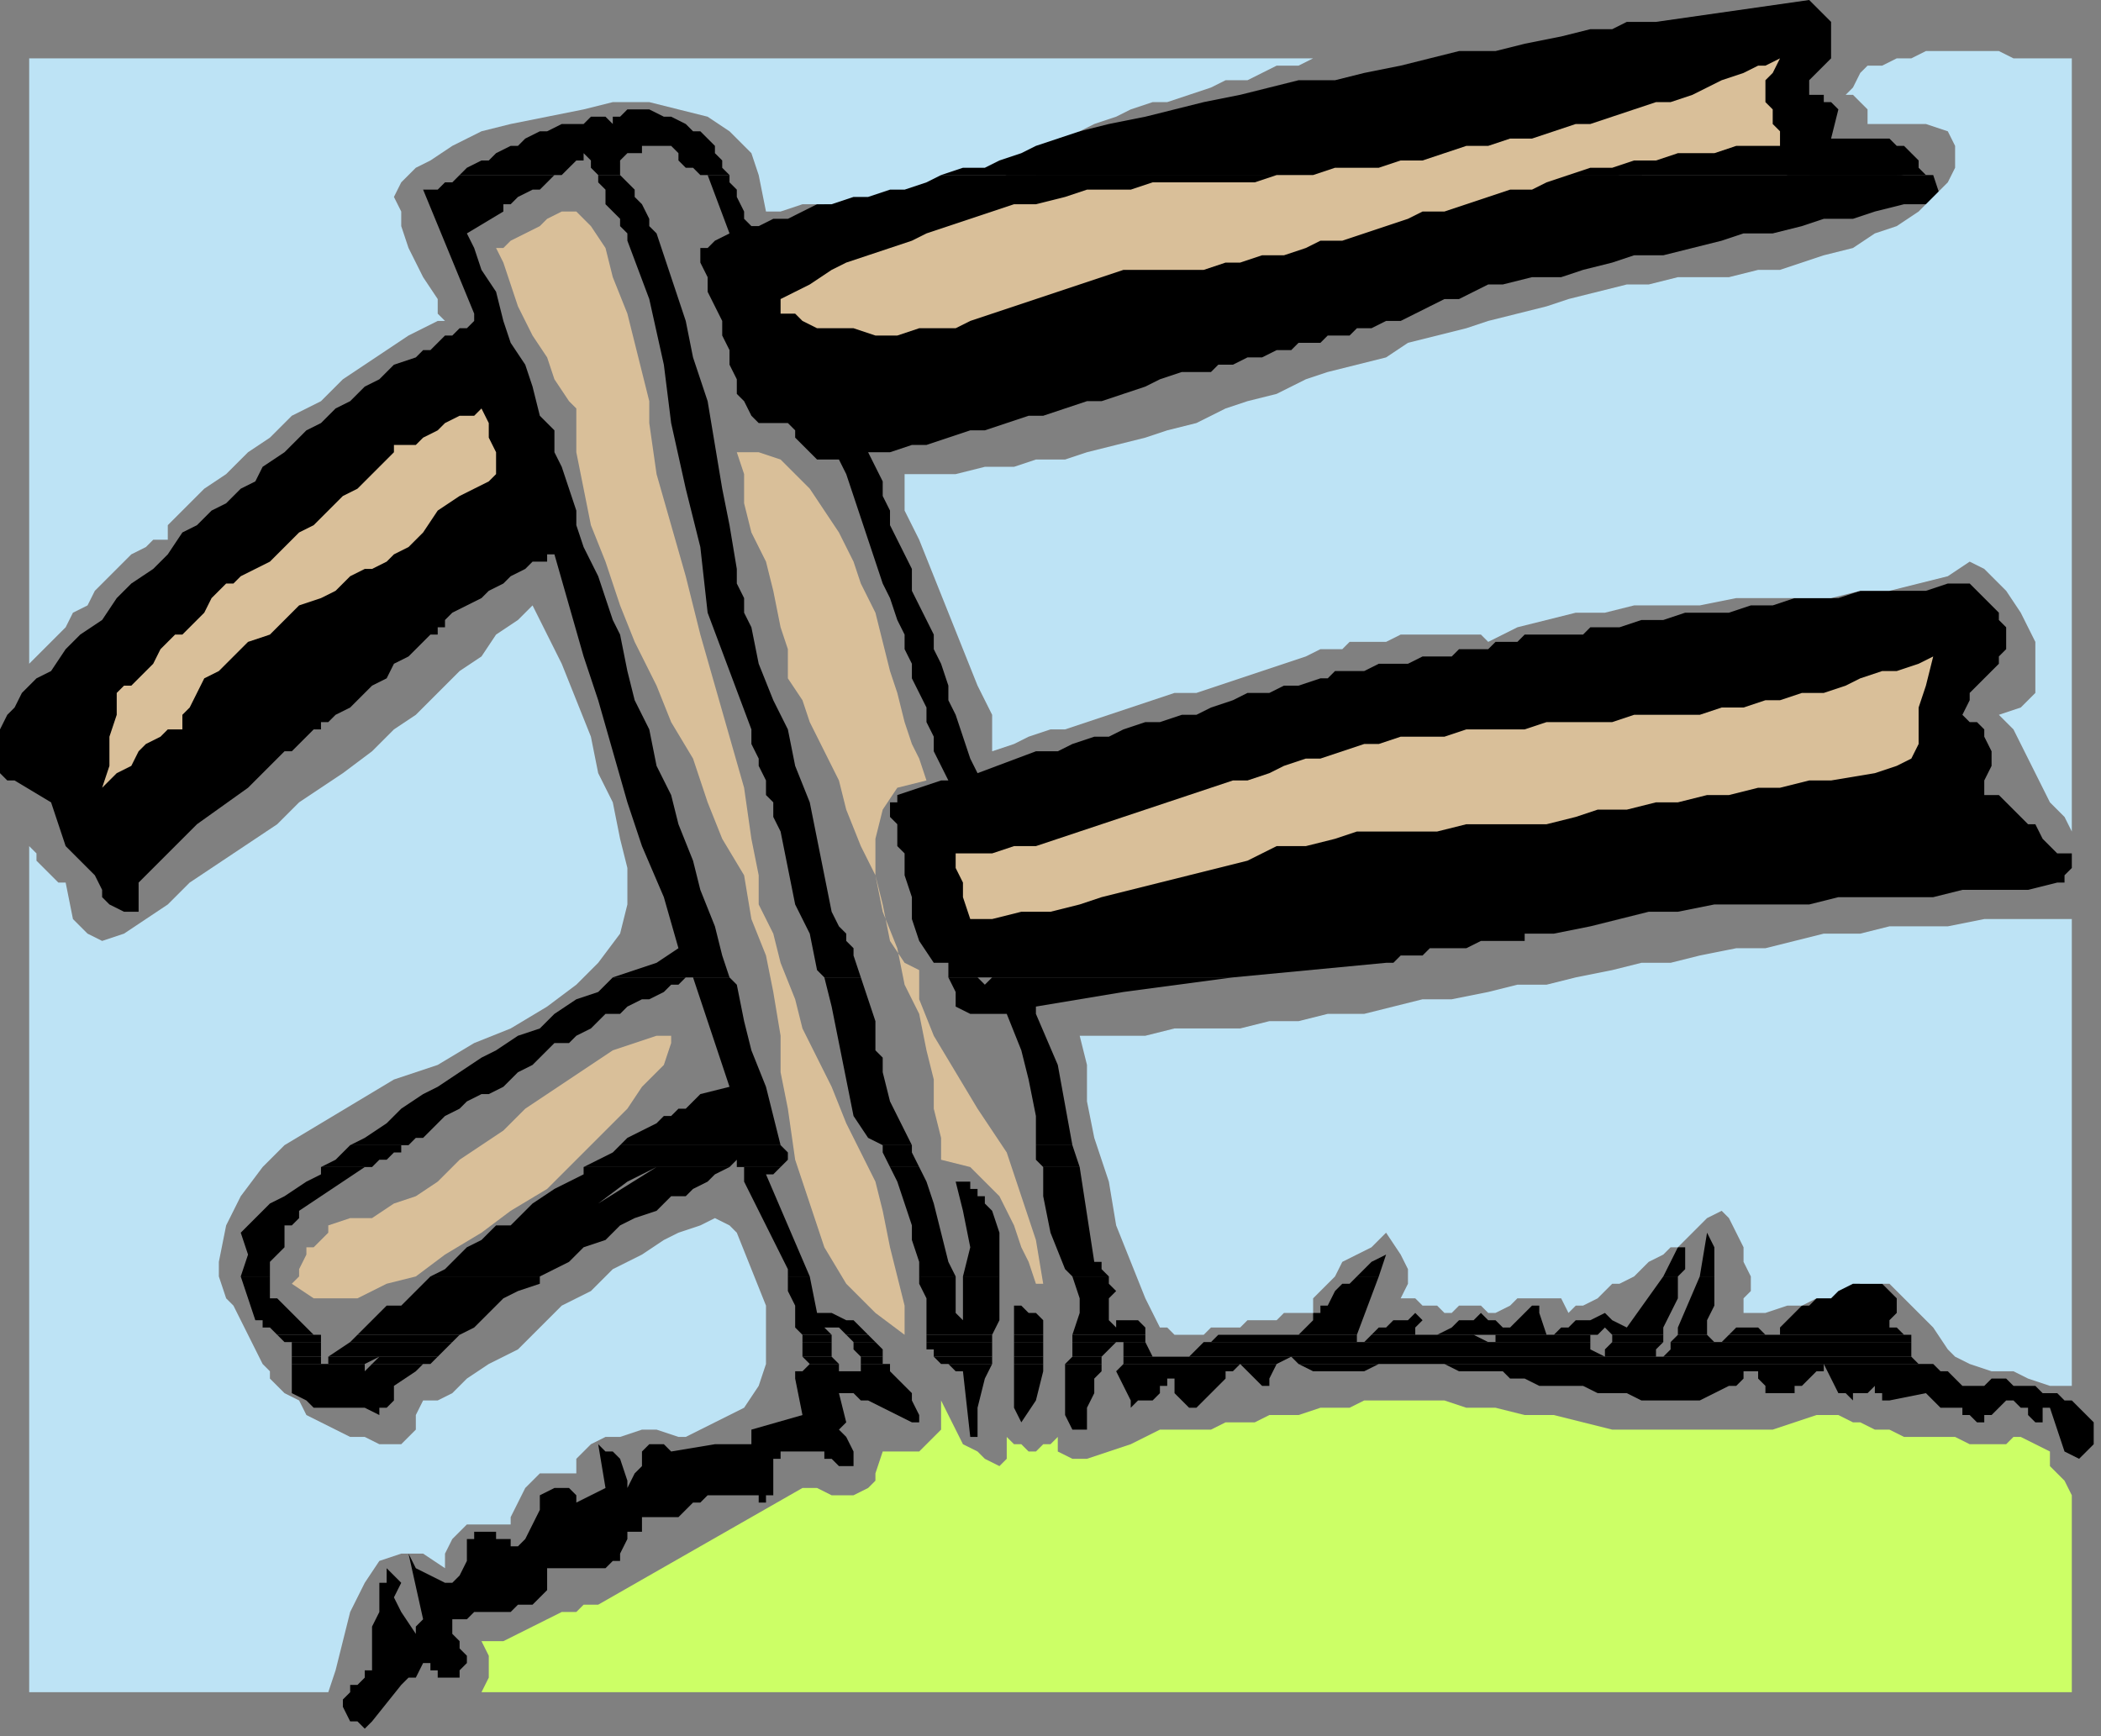 <?xml version="1.0" encoding="UTF-8" standalone="no"?>
<svg
   xmlns:dc="http://purl.org/dc/elements/1.1/"
   xmlns:cc="http://creativecommons.org/ns#"
   xmlns:rdf="http://www.w3.org/1999/02/22-rdf-syntax-ns#"
   xmlns:svg="http://www.w3.org/2000/svg"
   xmlns="http://www.w3.org/2000/svg"
   xmlns:sodipodi="http://sodipodi.sourceforge.net/DTD/sodipodi-0.dtd"
   xmlns:inkscape="http://www.inkscape.org/namespaces/inkscape"
   version="1.0"
   width="76.2mm"
   height="62.971mm"
   id="svg199"
   sodipodi:docname="COBJE135.WMF">
  <rect width="100%" height="100%" fill="#808080" stroke="none"/>
  <sodipodi:namedview
     pagecolor="#ffffff"
     bordercolor="#666666"
     borderopacity="1"
     objecttolerance="10"
     gridtolerance="10"
     guidetolerance="10"
     inkscape:pageopacity="0"
     inkscape:pageshadow="2"
     inkscape:window-width="640"
     inkscape:window-height="480"
     id="namedview201" />
  <defs
     id="defs3">
    <pattern
       id="WMFhbasepattern"
       patternUnits="userSpaceOnUse"
       width="6"
       height="6"
       x="0"
       y="0" />
  </defs>
  <path
     style="fill:#000000;fill-rule:evenodd;fill-opacity:1;stroke:none;"
     d="  M 63,24   L 64,23   L 66,22   L 67,22   L 68,21   L 70,20   L 71,20   L 72,19   L 74,18   L 75,18   L 77,17   L 78,17   L 80,17   L 81,16   L 83,16   L 83,16   L 83,16   L 83,16   L 84,17   L 84,16   L 85,16   L 85,16   L 86,15   L 88,15   L 89,15   L 91,16   L 92,16   L 94,17   L 95,18   L 96,18   L 97,19   L 98,20   L 98,21   L 99,22   L 99,23   L 100,24   L 96,24   L 95,23   L 94,23   L 93,22   L 93,21   L 92,20   L 91,20   L 90,20   L 89,20   L 88,20   L 88,21   L 87,21   L 86,21   L 86,21   L 85,22   L 85,22   L 85,23   L 85,24   L 82,24   L 81,23   L 81,22   L 80,21   L 80,22   L 79,22   L 79,22   L 78,23   L 77,24   L 77,24   L 63,24  z "
     id="path5" />
  <path
     style="fill:#000000;fill-rule:evenodd;fill-opacity:1;stroke:none;"
     d="  M 126,24   L 127,24   L 129,23   L 131,23   L 133,22   L 135,21   L 136,21   L 138,20   L 139,20   L 141,20   L 143,19   L 145,19   L 146,18   L 148,18   L 152,17   L 157,16   L 161,15   L 165,14   L 170,13   L 174,12   L 178,11   L 183,11   L 187,10   L 192,9   L 196,8   L 200,7   L 205,7   L 209,6   L 214,5   L 218,4   L 219,4   L 220,4   L 221,4   L 223,3   L 224,3   L 225,3   L 226,3   L 227,3   L 248,0   L 251,3   L 251,4   L 251,5   L 251,7   L 251,8   L 250,9   L 249,10   L 248,11   L 248,12   L 248,12   L 248,12   L 248,13   L 248,13   L 248,13   L 249,13   L 250,13   L 250,14   L 251,14   L 251,14   L 252,15   L 252,15   L 251,19   L 252,19   L 253,19   L 254,19   L 256,19   L 257,19   L 258,19   L 259,19   L 260,20   L 261,20   L 261,20   L 262,21   L 263,22   L 263,23   L 263,23   L 264,24   L 126,24  z "
     id="path7" />
  <path
     style="fill:#000000;fill-rule:evenodd;fill-opacity:1;stroke:none;"
     d="  M 84,134   L 87,133   L 90,132   L 93,130   L 93,130   L 93,130   L 93,130   L 93,130   L 91,123   L 88,116   L 86,110   L 84,103   L 82,96   L 80,90   L 78,83   L 76,76   L 75,76   L 75,77   L 74,77   L 73,77   L 72,78   L 70,79   L 69,80   L 67,81   L 66,82   L 64,83   L 62,84   L 61,85   L 61,86   L 60,86   L 60,87   L 59,87   L 57,89   L 56,90   L 54,91   L 53,93   L 51,94   L 50,95   L 48,97   L 46,98   L 46,98   L 45,99   L 44,99   L 44,100   L 43,100   L 42,101   L 42,101   L 41,102   L 40,103   L 39,103   L 38,104   L 37,105   L 37,105   L 36,106   L 35,107   L 34,108   L 27,113   L 19,121   L 19,125   L 18,125   L 18,125   L 17,125   L 17,125   L 15,124   L 14,123   L 14,122   L 13,120   L 12,119   L 11,118   L 10,117   L 9,116   L 7,110   L 2,107   L 1,107   L 0,106   L 0,105   L 0,104   L 0,102   L 0,100   L 1,98   L 2,97   L 3,95   L 4,94   L 5,93   L 7,92   L 9,89   L 11,87   L 14,85   L 16,82   L 18,80   L 21,78   L 23,76   L 25,73   L 27,72   L 29,70   L 31,69   L 33,67   L 35,66   L 36,64   L 39,62   L 40,61   L 42,59   L 44,58   L 46,56   L 48,55   L 50,53   L 52,52   L 54,50   L 57,49   L 58,48   L 59,48   L 60,47   L 61,46   L 62,46   L 63,45   L 64,45   L 65,44   L 65,44   L 65,44   L 65,44   L 65,43   L 58,26   L 59,26   L 59,26   L 60,26   L 61,25   L 62,25   L 63,24   L 63,24   L 77,24   L 76,24   L 75,25   L 74,26   L 73,26   L 71,27   L 70,28   L 69,28   L 69,28   L 69,29   L 69,29   L 69,29   L 64,32   L 65,34   L 66,37   L 68,40   L 69,44   L 70,47   L 72,50   L 73,53   L 74,57   L 76,59   L 76,62   L 77,64   L 78,67   L 79,70   L 79,72   L 80,75   L 81,77   L 82,79   L 83,82   L 84,85   L 85,87   L 86,92   L 87,96   L 89,100   L 90,105   L 92,109   L 93,113   L 95,118   L 96,122   L 98,127   L 99,131   L 100,134   L 95,134   L 95,134   L 94,134   L 94,134   L 84,134  z "
     id="path9" />
  <path
     style="fill:#000000;fill-rule:evenodd;fill-opacity:1;stroke:none;"
     d="  M 113,134   L 112,133   L 111,128   L 109,124   L 108,119   L 107,114   L 106,112   L 106,110   L 105,109   L 105,107   L 104,105   L 104,104   L 103,102   L 103,100   L 100,92   L 97,84   L 96,75   L 94,67   L 92,58   L 91,50   L 89,41   L 86,33   L 86,32   L 85,31   L 85,31   L 85,30   L 84,29   L 83,28   L 83,26   L 82,25   L 82,24   L 82,24   L 85,24   L 86,25   L 87,26   L 87,27   L 88,28   L 89,30   L 89,31   L 90,32   L 92,38   L 94,44   L 95,49   L 97,55   L 98,61   L 99,67   L 100,72   L 101,78   L 101,80   L 102,82   L 102,84   L 103,86   L 104,91   L 106,96   L 108,100   L 109,105   L 111,110   L 112,115   L 113,120   L 114,125   L 115,127   L 115,127   L 115,127   L 115,127   L 115,127   L 116,128   L 116,129   L 117,130   L 117,131   L 118,134   L 118,134   L 113,134  z "
     id="path11" />
  <path
     style="fill:#000000;fill-rule:evenodd;fill-opacity:1;stroke:none;"
     d="  M 130,134   L 130,134   L 130,132   L 128,132   L 126,129   L 125,126   L 125,123   L 124,120   L 124,117   L 123,116   L 123,115   L 123,113   L 122,112   L 122,111   L 122,110   L 123,110   L 123,109   L 129,107   L 129,107   L 129,107   L 130,107   L 130,107   L 129,105   L 128,103   L 128,101   L 127,99   L 127,97   L 126,95   L 125,93   L 125,91   L 124,89   L 124,88   L 124,87   L 123,85   L 122,82   L 121,80   L 120,77   L 119,74   L 118,71   L 117,68   L 116,65   L 115,63   L 114,63   L 114,63   L 113,63   L 112,63   L 111,62   L 111,62   L 110,61   L 110,61   L 109,60   L 109,59   L 109,59   L 108,58   L 106,58   L 106,58   L 106,58   L 106,58   L 106,58   L 105,58   L 105,58   L 104,58   L 104,58   L 103,57   L 102,55   L 101,54   L 101,52   L 100,50   L 100,48   L 99,46   L 99,44   L 98,42   L 97,40   L 97,38   L 96,36   L 96,35   L 96,35   L 96,34   L 96,34   L 97,34   L 97,34   L 97,34   L 97,34   L 98,33   L 98,33   L 98,33   L 98,33   L 100,32   L 100,32   L 100,32   L 100,32   L 100,32   L 97,24   L 96,24   L 96,24   L 100,24   L 100,24   L 100,25   L 101,26   L 101,27   L 102,29   L 102,30   L 103,31   L 104,31   L 106,30   L 108,30   L 110,29   L 112,28   L 113,28   L 115,27   L 117,26   L 119,26   L 121,25   L 123,25   L 125,24   L 126,24   L 264,24   L 264,24   L 265,24   L 266,27   L 266,27   L 266,27   L 265,28   L 265,28   L 261,28   L 257,29   L 254,30   L 250,30   L 247,31   L 243,32   L 239,32   L 236,33   L 232,34   L 228,35   L 224,35   L 221,36   L 217,37   L 214,38   L 210,38   L 206,39   L 204,39   L 202,40   L 200,41   L 198,41   L 196,42   L 194,43   L 192,44   L 190,44   L 188,45   L 187,45   L 186,45   L 185,46   L 183,46   L 182,46   L 181,47   L 180,47   L 178,47   L 177,48   L 176,48   L 175,48   L 173,49   L 172,49   L 171,49   L 169,50   L 169,50   L 168,50   L 167,50   L 166,51   L 165,51   L 164,51   L 163,51   L 162,51   L 159,52   L 157,53   L 154,54   L 151,55   L 149,55   L 146,56   L 143,57   L 141,57   L 138,58   L 135,59   L 133,59   L 130,60   L 127,61   L 125,61   L 122,62   L 119,62   L 120,64   L 121,66   L 121,68   L 122,70   L 122,72   L 123,74   L 124,76   L 125,78   L 125,81   L 126,83   L 127,85   L 128,87   L 128,89   L 129,91   L 130,94   L 130,96   L 131,98   L 132,101   L 133,104   L 134,106   L 142,103   L 145,103   L 147,102   L 150,101   L 152,101   L 154,100   L 157,99   L 159,99   L 162,98   L 164,98   L 166,97   L 169,96   L 171,95   L 174,95   L 176,94   L 178,94   L 181,93   L 182,93   L 182,93   L 183,92   L 184,92   L 185,92   L 186,92   L 186,92   L 187,92   L 189,91   L 191,91   L 193,91   L 195,90   L 197,90   L 199,90   L 200,89   L 202,89   L 203,89   L 203,89   L 203,89   L 204,89   L 205,88   L 207,88   L 208,88   L 209,87   L 211,87   L 212,87   L 214,87   L 215,87   L 216,87   L 217,87   L 218,86   L 218,86   L 219,86   L 220,86   L 221,86   L 222,86   L 225,85   L 228,85   L 231,84   L 234,84   L 237,84   L 240,83   L 243,83   L 246,82   L 249,82   L 252,82   L 255,81   L 258,81   L 261,81   L 264,81   L 267,80   L 270,80   L 271,81   L 271,81   L 272,82   L 273,83   L 274,84   L 274,85   L 275,86   L 275,87   L 275,89   L 274,90   L 274,91   L 272,93   L 271,94   L 270,95   L 270,96   L 269,98   L 270,99   L 271,99   L 272,100   L 272,101   L 273,103   L 273,105   L 272,107   L 272,109   L 272,109   L 272,109   L 273,109   L 274,109   L 275,110   L 276,111   L 277,112   L 278,113   L 279,113   L 280,115   L 281,116   L 282,117   L 284,117   L 284,118   L 284,118   L 284,118   L 284,118   L 284,119   L 283,120   L 283,121   L 282,121   L 278,122   L 273,122   L 269,122   L 265,123   L 260,123   L 256,123   L 252,123   L 248,124   L 243,124   L 239,124   L 235,124   L 230,125   L 226,125   L 222,126   L 218,127   L 213,128   L 213,128   L 212,128   L 211,128   L 211,128   L 210,128   L 209,128   L 209,129   L 208,129   L 207,129   L 205,129   L 204,129   L 203,129   L 201,130   L 200,130   L 199,130   L 197,130   L 196,130   L 195,131   L 194,131   L 193,131   L 193,131   L 192,131   L 191,132   L 190,132   L 169,134   L 136,134   L 136,134   L 134,134   L 134,134   L 134,134   L 130,134  z "
     id="path13" />
  <path
     style="fill:#000000;fill-rule:evenodd;fill-opacity:1;stroke:none;"
     d="  M 48,157   L 50,156   L 53,154   L 55,152   L 58,150   L 60,149   L 63,147   L 66,145   L 68,144   L 71,142   L 74,141   L 76,139   L 79,137   L 82,136   L 84,134   L 84,134   L 94,134   L 93,135   L 93,135   L 92,135   L 91,136   L 89,137   L 88,137   L 86,138   L 85,139   L 83,139   L 82,140   L 81,141   L 79,142   L 78,143   L 76,143   L 75,144   L 74,145   L 73,146   L 71,147   L 70,148   L 69,149   L 67,150   L 66,150   L 64,151   L 63,152   L 61,153   L 60,154   L 59,155   L 58,156   L 57,156   L 56,157   L 55,157   L 48,157  z "
     id="path15" />
  <path
     style="fill:#000000;fill-rule:evenodd;fill-opacity:1;stroke:none;"
     d="  M 85,157   L 86,156   L 88,155   L 90,154   L 91,153   L 92,153   L 92,153   L 93,152   L 94,152   L 95,151   L 95,151   L 96,150   L 100,149   L 95,134   L 100,134   L 101,135   L 102,140   L 103,144   L 105,149   L 106,153   L 107,157   L 95,157   L 95,157   L 95,157   L 95,157   L 94,157   L 94,157   L 85,157  z "
     id="path17" />
  <path
     style="fill:#000000;fill-rule:evenodd;fill-opacity:1;stroke:none;"
     d="  M 121,157   L 119,156   L 117,153   L 116,148   L 115,143   L 114,138   L 113,134   L 118,134   L 119,137   L 120,140   L 120,144   L 120,144   L 121,145   L 121,146   L 121,147   L 122,151   L 124,155   L 125,157   L 121,157  z "
     id="path19" />
  <path
     style="fill:#000000;fill-rule:evenodd;fill-opacity:1;stroke:none;"
     d="  M 142,157   L 142,153   L 141,148   L 140,144   L 138,139   L 137,139   L 137,139   L 136,139   L 135,139   L 135,139   L 134,139   L 134,139   L 133,139   L 131,138   L 131,136   L 130,134   L 134,134   L 134,134   L 135,135   L 135,135   L 135,135   L 135,135   L 135,135   L 135,135   L 136,134   L 169,134   L 154,136   L 142,138   L 142,139   L 142,139   L 142,139   L 142,139   L 145,146   L 147,157   L 142,157  z "
     id="path21" />
  <path
     style="fill:#000000;fill-rule:evenodd;fill-opacity:1;stroke:none;"
     d="  M 44,160   L 46,159   L 48,157   L 48,157   L 55,157   L 55,158   L 54,158   L 53,159   L 52,159   L 51,160   L 50,160   L 44,160  z "
     id="path23" />
  <path
     style="fill:#000000;fill-rule:evenodd;fill-opacity:1;stroke:none;"
     d="  M 80,160   L 82,159   L 84,158   L 85,157   L 94,157   L 94,158   L 94,158   L 94,158   L 94,157   L 95,157   L 107,157   L 108,158   L 108,159   L 107,160   L 107,160   L 107,160   L 102,160   L 102,160   L 101,160   L 101,159   L 101,159   L 101,159   L 100,160   L 100,160   L 90,160   L 91,160   L 90,160   L 80,160  z "
     id="path25" />
  <path
     style="fill:#000000;fill-rule:evenodd;fill-opacity:1;stroke:none;"
     d="  M 122,160   L 122,160   L 121,158   L 121,157   L 125,157   L 125,158   L 126,160   L 122,160  z "
     id="path27" />
  <path
     style="fill:#000000;fill-rule:evenodd;fill-opacity:1;stroke:none;"
     d="  M 143,160   L 142,159   L 142,157   L 147,157   L 148,160   L 143,160  z "
     id="path29" />
  <path
     style="fill:#000000;fill-rule:evenodd;fill-opacity:1;stroke:none;"
     d="  M 33,175   L 34,172   L 33,169   L 35,167   L 37,165   L 39,164   L 42,162   L 44,161   L 44,160   L 50,160   L 41,166   L 41,167   L 40,168   L 39,168   L 39,169   L 39,170   L 39,171   L 38,172   L 37,173   L 37,174   L 37,175   L 33,175  z "
     id="path31" />
  <path
     style="fill:#000000;fill-rule:evenodd;fill-opacity:1;stroke:none;"
     d="  M 59,175   L 59,175   L 61,174   L 62,173   L 63,172   L 64,171   L 66,170   L 67,169   L 68,168   L 70,168   L 71,167   L 72,166   L 73,165   L 76,163   L 78,162   L 80,161   L 80,160   L 90,160   L 86,162   L 82,165   L 82,165   L 82,165   L 82,165   L 82,165   L 90,160   L 100,160   L 98,161   L 97,162   L 95,163   L 94,164   L 92,164   L 91,165   L 90,166   L 87,167   L 85,168   L 83,170   L 80,171   L 78,173   L 76,174   L 74,175   L 66,175   L 71,172   L 66,175   L 59,175  z "
     id="path33" />
  <path
     style="fill:#000000;fill-rule:evenodd;fill-opacity:1;stroke:none;"
     d="  M 108,175   L 108,174   L 107,172   L 106,170   L 105,168   L 104,166   L 103,164   L 102,162   L 102,160   L 107,160   L 106,161   L 106,161   L 106,161   L 106,161   L 105,161   L 111,175   L 108,175  z "
     id="path35" />
  <path
     style="fill:#000000;fill-rule:evenodd;fill-opacity:1;stroke:none;"
     d="  M 126,175   L 126,173   L 125,170   L 125,168   L 124,165   L 123,162   L 122,160   L 126,160   L 127,162   L 128,165   L 129,169   L 130,173   L 131,175   L 126,175  z "
     id="path37" />
  <path
     style="fill:#000000;fill-rule:evenodd;fill-opacity:1;stroke:none;"
     d="  M 132,175   L 133,171   L 132,166   L 131,162   L 131,162   L 131,162   L 131,162   L 131,162   L 132,162   L 133,162   L 133,163   L 134,163   L 134,164   L 135,164   L 135,165   L 136,166   L 137,169   L 137,173   L 137,175   L 132,175  z "
     id="path39" />
  <path
     style="fill:#000000;fill-rule:evenodd;fill-opacity:1;stroke:none;"
     d="  M 147,175   L 146,174   L 144,169   L 143,164   L 143,160   L 148,160   L 150,173   L 151,173   L 151,174   L 152,175   L 147,175  z "
     id="path41" />
  <path
     style="fill:#000000;fill-rule:evenodd;fill-opacity:1;stroke:none;"
     d="  M 186,175   L 186,175   L 187,174   L 188,173   L 190,172   L 189,175   L 186,175  z "
     id="path43" />
  <path
     style="fill:#000000;fill-rule:evenodd;fill-opacity:1;stroke:none;"
     d="  M 228,175   L 230,171   L 230,171   L 231,171   L 231,172   L 231,172   L 231,172   L 231,173   L 231,173   L 231,174   L 230,175   L 228,175  z "
     id="path45" />
  <path
     style="fill:#000000;fill-rule:evenodd;fill-opacity:1;stroke:none;"
     d="  M 233,175   L 234,169   L 235,171   L 235,172   L 235,174   L 235,175   L 233,175  z "
     id="path47" />
  <path
     style="fill:#000000;fill-rule:evenodd;fill-opacity:1;stroke:none;"
     d="  M 253,175   L 253,175   L 254,175   L 253,175  z "
     id="path49" />
  <path
     style="fill:#000000;fill-rule:evenodd;fill-opacity:1;stroke:none;"
     d="  M 38,183   L 37,182   L 36,182   L 36,182   L 36,181   L 35,181   L 34,178   L 33,175   L 33,175   L 37,175   L 37,175   L 37,176   L 37,178   L 38,178   L 39,179   L 40,180   L 41,181   L 42,182   L 43,183   L 44,183   L 38,183  z "
     id="path51" />
  <path
     style="fill:#000000;fill-rule:evenodd;fill-opacity:1;stroke:none;"
     d="  M 49,183   L 53,179   L 55,179   L 56,178   L 57,177   L 58,176   L 59,175   L 66,175   L 62,178   L 66,175   L 74,175   L 74,176   L 71,177   L 69,178   L 67,180   L 65,182   L 63,183   L 49,183  z "
     id="path53" />
  <path
     style="fill:#000000;fill-rule:evenodd;fill-opacity:1;stroke:none;"
     d="  M 110,183   L 109,182   L 109,179   L 108,177   L 108,175   L 111,175   L 112,180   L 113,180   L 113,180   L 114,180   L 114,180   L 116,181   L 117,181   L 119,183   L 119,183   L 116,183   L 116,183   L 115,182   L 114,182   L 113,182   L 114,183   L 110,183  z "
     id="path55" />
  <path
     style="fill:#000000;fill-rule:evenodd;fill-opacity:1;stroke:none;"
     d="  M 127,183   L 127,181   L 127,178   L 126,176   L 126,175   L 131,175   L 131,177   L 131,178   L 131,179   L 131,180   L 132,181   L 132,181   L 132,181   L 132,180   L 132,180   L 132,176   L 132,175   L 137,175   L 137,177   L 137,181   L 136,183   L 127,183  z "
     id="path57" />
  <path
     style="fill:#000000;fill-rule:evenodd;fill-opacity:1;stroke:none;"
     d="  M 139,183   L 139,181   L 139,180   L 139,179   L 139,179   L 139,179   L 139,179   L 140,179   L 141,180   L 142,180   L 143,181   L 143,183   L 139,183  z "
     id="path59" />
  <path
     style="fill:#000000;fill-rule:evenodd;fill-opacity:1;stroke:none;"
     d="  M 147,183   L 147,183   L 148,180   L 148,178   L 147,175   L 152,175   L 152,176   L 153,177   L 152,178   L 152,179   L 152,180   L 152,181   L 152,181   L 152,181   L 153,182   L 153,182   L 153,181   L 153,181   L 154,181   L 154,181   L 155,181   L 155,181   L 156,181   L 157,182   L 157,183   L 147,183  z "
     id="path61" />
  <path
     style="fill:#000000;fill-rule:evenodd;fill-opacity:1;stroke:none;"
     d="  M 167,183   L 167,183   L 169,183   L 170,183   L 171,183   L 172,183   L 173,183   L 174,183   L 175,183   L 176,183   L 177,183   L 177,183   L 178,183   L 180,181   L 180,180   L 181,180   L 181,180   L 181,179   L 182,179   L 183,177   L 184,176   L 185,176   L 186,175   L 189,175   L 186,183   L 186,183   L 186,183   L 167,183  z "
     id="path63" />
  <path
     style="fill:#000000;fill-rule:evenodd;fill-opacity:1;stroke:none;"
     d="  M 188,183   L 188,183   L 189,182   L 189,182   L 190,182   L 191,181   L 192,181   L 193,181   L 194,180   L 194,180   L 195,181   L 194,182   L 194,183   L 194,183   L 195,183   L 195,183   L 196,183   L 197,183   L 199,182   L 200,181   L 202,181   L 203,180   L 204,181   L 205,181   L 206,182   L 206,182   L 206,182   L 207,182   L 210,179   L 211,179   L 211,179   L 211,179   L 211,180   L 212,183   L 213,183   L 214,182   L 215,182   L 216,181   L 217,181   L 218,181   L 220,180   L 221,181   L 223,182   L 228,175   L 230,175   L 230,176   L 230,178   L 229,180   L 228,182   L 228,183   L 228,183   L 221,183   L 221,183   L 220,182   L 219,183   L 219,183   L 218,183   L 218,183   L 204,183   L 204,183   L 204,183   L 204,183   L 203,183   L 202,183   L 202,183   L 188,183  z "
     id="path65" />
  <path
     style="fill:#000000;fill-rule:evenodd;fill-opacity:1;stroke:none;"
     d="  M 230,183   L 230,183   L 230,183   L 230,183   L 230,183   L 230,182   L 233,175   L 235,175   L 235,176   L 235,177   L 235,179   L 234,181   L 234,182   L 234,183   L 234,183   L 230,183  z "
     id="path67" />
  <path
     style="fill:#000000;fill-rule:evenodd;fill-opacity:1;stroke:none;"
     d="  M 237,183   L 237,183   L 238,182   L 239,182   L 240,182   L 241,182   L 242,183   L 243,183   L 244,183   L 244,183   L 244,183   L 244,182   L 244,182   L 245,181   L 246,180   L 247,179   L 248,179   L 249,178   L 250,177   L 251,176   L 252,176   L 252,176   L 252,176   L 252,175   L 252,175   L 253,175   L 253,175   L 253,175   L 253,175   L 254,175   L 254,175   L 255,176   L 256,176   L 257,176   L 258,176   L 259,177   L 259,177   L 260,178   L 260,179   L 260,179   L 260,180   L 260,180   L 260,180   L 259,181   L 259,181   L 259,181   L 259,182   L 260,182   L 261,183   L 261,183   L 262,183   L 237,183  z "
     id="path69" />
  <path
     style="fill:#000000;fill-rule:evenodd;fill-opacity:1;stroke:none;"
     d="  M 39,184   L 38,183   L 44,183   L 44,184   L 44,184   L 39,184  z "
     id="path71" />
  <path
     style="fill:#000000;fill-rule:evenodd;fill-opacity:1;stroke:none;"
     d="  M 48,184   L 49,183   L 63,183   L 63,183   L 62,184   L 48,184  z "
     id="path73" />
  <path
     style="fill:#000000;fill-rule:evenodd;fill-opacity:1;stroke:none;"
     d="  M 110,184   L 110,183   L 114,183   L 114,184   L 110,184  z "
     id="path75" />
  <path
     style="fill:#000000;fill-rule:evenodd;fill-opacity:1;stroke:none;"
     d="  M 117,184   L 117,184   L 116,183   L 119,183   L 120,184   L 120,184   L 117,184  z "
     id="path77" />
  <path
     style="fill:#000000;fill-rule:evenodd;fill-opacity:1;stroke:none;"
     d="  M 127,184   L 127,184   L 127,183   L 136,183   L 136,184   L 127,184  z "
     id="path79" />
  <path
     style="fill:#000000;fill-rule:evenodd;fill-opacity:1;stroke:none;"
     d="  M 139,184   L 139,183   L 139,183   L 143,183   L 143,184   L 139,184  z "
     id="path81" />
  <path
     style="fill:#000000;fill-rule:evenodd;fill-opacity:1;stroke:none;"
     d="  M 147,184   L 147,183   L 157,183   L 157,184   L 154,184   L 154,184   L 154,184   L 154,184   L 153,184   L 153,184   L 153,184   L 147,184  z "
     id="path83" />
  <path
     style="fill:#000000;fill-rule:evenodd;fill-opacity:1;stroke:none;"
     d="  M 166,184   L 166,184   L 167,183   L 186,183   L 186,184   L 186,184   L 187,184   L 187,184   L 188,183   L 188,183   L 202,183   L 202,183   L 204,184   L 204,184   L 204,184   L 204,184   L 205,184   L 205,184   L 205,183   L 204,183   L 218,183   L 218,184   L 166,184  z "
     id="path85" />
  <path
     style="fill:#000000;fill-rule:evenodd;fill-opacity:1;stroke:none;"
     d="  M 221,184   L 221,184   L 221,183   L 228,183   L 228,184   L 221,184  z "
     id="path87" />
  <path
     style="fill:#000000;fill-rule:evenodd;fill-opacity:1;stroke:none;"
     d="  M 229,184   L 230,183   L 234,183   L 235,184   L 236,184   L 236,184   L 237,183   L 262,183   L 262,184   L 229,184  z "
     id="path89" />
  <path
     style="fill:#000000;fill-rule:evenodd;fill-opacity:1;stroke:none;"
     d="  M 40,186   L 40,184   L 39,184   L 44,184   L 44,185   L 44,186   L 40,186  z "
     id="path91" />
  <path
     style="fill:#000000;fill-rule:evenodd;fill-opacity:1;stroke:none;"
     d="  M 45,186   L 48,184   L 62,184   L 61,185   L 60,186   L 52,186   L 53,185   L 52,186   L 45,186  z "
     id="path93" />
  <path
     style="fill:#000000;fill-rule:evenodd;fill-opacity:1;stroke:none;"
     d="  M 110,186   L 110,185   L 110,184   L 114,184   L 114,186   L 110,186  z "
     id="path95" />
  <path
     style="fill:#000000;fill-rule:evenodd;fill-opacity:1;stroke:none;"
     d="  M 118,186   L 117,185   L 117,184   L 120,184   L 121,185   L 121,186   L 118,186  z "
     id="path97" />
  <path
     style="fill:#000000;fill-rule:evenodd;fill-opacity:1;stroke:none;"
     d="  M 128,186   L 128,185   L 127,185   L 127,184   L 136,184   L 136,185   L 136,186   L 128,186  z "
     id="path99" />
  <path
     style="fill:#000000;fill-rule:evenodd;fill-opacity:1;stroke:none;"
     d="  M 139,186   L 139,185   L 139,184   L 143,184   L 143,185   L 143,186   L 139,186  z "
     id="path101" />
  <path
     style="fill:#000000;fill-rule:evenodd;fill-opacity:1;stroke:none;"
     d="  M 147,186   L 147,185   L 147,184   L 153,184   L 152,185   L 151,186   L 147,186  z "
     id="path103" />
  <path
     style="fill:#000000;fill-rule:evenodd;fill-opacity:1;stroke:none;"
     d="  M 154,186   L 154,184   L 157,184   L 158,186   L 154,186  z "
     id="path105" />
  <path
     style="fill:#000000;fill-rule:evenodd;fill-opacity:1;stroke:none;"
     d="  M 163,186   L 163,186   L 164,185   L 165,184   L 166,184   L 218,184   L 218,185   L 218,185   L 218,185   L 218,185   L 218,185   L 220,186   L 220,186   L 220,186   L 220,185   L 220,185   L 220,185   L 221,184   L 221,184   L 228,184   L 227,185   L 227,186   L 227,186   L 163,186  z "
     id="path107" />
  <path
     style="fill:#000000;fill-rule:evenodd;fill-opacity:1;stroke:none;"
     d="  M 228,186   L 229,185   L 229,184   L 262,184   L 262,186   L 228,186  z "
     id="path109" />
  <path
     style="fill:#000000;fill-rule:evenodd;fill-opacity:1;stroke:none;"
     d="  M 40,187   L 40,186   L 40,186   L 44,186   L 44,186   L 44,186   L 44,186   L 44,187   L 44,187   L 45,187   L 45,186   L 45,186   L 45,186   L 52,186   L 50,187   L 40,187  z "
     id="path111" />
  <path
     style="fill:#000000;fill-rule:evenodd;fill-opacity:1;stroke:none;"
     d="  M 51,187   L 52,186   L 60,186   L 59,187   L 58,187   L 51,187  z "
     id="path113" />
  <path
     style="fill:#000000;fill-rule:evenodd;fill-opacity:1;stroke:none;"
     d="  M 111,187   L 110,186   L 114,186   L 115,187   L 111,187  z "
     id="path115" />
  <path
     style="fill:#000000;fill-rule:evenodd;fill-opacity:1;stroke:none;"
     d="  M 118,187   L 118,187   L 118,186   L 121,186   L 121,187   L 122,187   L 118,187  z "
     id="path117" />
  <path
     style="fill:#000000;fill-rule:evenodd;fill-opacity:1;stroke:none;"
     d="  M 130,187   L 129,187   L 129,187   L 128,186   L 128,186   L 136,186   L 136,187   L 130,187  z "
     id="path119" />
  <path
     style="fill:#000000;fill-rule:evenodd;fill-opacity:1;stroke:none;"
     d="  M 139,187   L 139,186   L 143,186   L 143,187   L 139,187  z "
     id="path121" />
  <path
     style="fill:#000000;fill-rule:evenodd;fill-opacity:1;stroke:none;"
     d="  M 146,187   L 147,186   L 151,186   L 151,186   L 151,187   L 146,187  z "
     id="path123" />
  <path
     style="fill:#000000;fill-rule:evenodd;fill-opacity:1;stroke:none;"
     d="  M 154,187   L 154,186   L 154,186   L 158,186   L 158,186   L 162,186   L 163,186   L 227,186   L 227,186   L 227,186   L 228,186   L 228,186   L 228,186   L 228,186   L 262,186   L 263,187   L 263,187   L 264,187   L 265,187   L 265,187   L 250,187   L 250,187   L 250,187   L 197,187   L 196,187   L 194,187   L 193,187   L 191,187   L 190,187   L 178,187   L 177,186   L 175,187   L 175,187   L 154,187  z "
     id="path125" />
  <path
     style="fill:#000000;fill-rule:evenodd;fill-opacity:1;stroke:none;"
     d="  M 40,187   L 40,188   L 40,189   L 40,191   L 42,192   L 43,193   L 44,193   L 46,193   L 47,193   L 49,193   L 50,193   L 52,194   L 52,193   L 53,193   L 54,192   L 54,191   L 54,191   L 54,190   L 54,190   L 54,190   L 57,188   L 58,187   L 51,187   L 50,188   L 50,188   L 50,188   L 50,188   L 50,188   L 49,188   L 49,188   L 50,188   L 50,187   L 50,187   L 40,187  z "
     id="path127" />
  <path
     style="fill:#000000;fill-rule:evenodd;fill-opacity:1;stroke:none;"
     d="  M 111,187   L 111,187   L 110,188   L 110,188   L 110,188   L 110,188   L 109,188   L 109,188   L 109,188   L 109,189   L 110,194   L 103,196   L 103,198   L 98,198   L 92,199   L 92,199   L 91,198   L 90,198   L 89,198   L 88,199   L 88,201   L 87,202   L 86,204   L 86,204   L 86,204   L 86,203   L 86,203   L 85,200   L 84,199   L 83,199   L 83,199   L 82,198   L 83,204   L 79,206   L 79,205   L 79,205   L 78,204   L 77,204   L 76,204   L 74,205   L 74,207   L 73,209   L 72,211   L 71,212   L 70,212   L 70,211   L 69,211   L 68,211   L 68,210   L 67,210   L 66,210   L 65,210   L 65,211   L 65,211   L 64,211   L 64,212   L 64,213   L 64,214   L 63,216   L 62,217   L 61,217   L 61,217   L 61,217   L 61,217   L 57,215   L 56,213   L 58,222   L 57,223   L 57,224   L 55,221   L 54,219   L 55,217   L 53,215   L 53,216   L 53,217   L 52,217   L 52,218   L 52,221   L 51,223   L 51,226   L 51,228   L 51,229   L 50,229   L 50,230   L 49,231   L 48,231   L 48,232   L 47,233   L 47,234   L 47,234   L 48,236   L 49,236   L 50,237   L 51,236   L 55,231   L 55,231   L 56,230   L 56,230   L 57,230   L 58,228   L 58,228   L 59,228   L 59,229   L 60,229   L 60,230   L 61,230   L 61,230   L 62,230   L 63,230   L 63,229   L 64,228   L 64,227   L 63,226   L 63,225   L 62,224   L 62,223   L 62,222   L 64,222   L 65,221   L 67,221   L 68,221   L 70,221   L 71,220   L 73,220   L 74,219   L 74,219   L 75,218   L 75,217   L 75,216   L 75,215   L 76,215   L 77,215   L 77,215   L 78,215   L 79,215   L 79,215   L 80,215   L 81,215   L 82,215   L 82,215   L 83,215   L 84,214   L 85,214   L 85,213   L 86,211   L 86,211   L 86,211   L 86,211   L 86,210   L 88,210   L 88,208   L 89,208   L 90,208   L 91,208   L 92,208   L 93,208   L 94,207   L 94,207   L 95,206   L 96,206   L 97,205   L 98,205   L 100,205   L 101,205   L 102,205   L 103,205   L 104,205   L 104,205   L 104,206   L 104,206   L 105,206   L 105,205   L 106,205   L 106,204   L 106,203   L 106,202   L 106,202   L 106,201   L 106,200   L 106,200   L 107,200   L 107,199   L 108,199   L 109,199   L 110,199   L 111,199   L 111,199   L 112,199   L 113,199   L 113,200   L 114,200   L 114,200   L 115,201   L 115,201   L 116,201   L 116,201   L 116,201   L 116,201   L 117,201   L 117,200   L 117,199   L 116,197   L 115,196   L 115,196   L 116,195   L 116,195   L 116,195   L 115,191   L 115,191   L 116,191   L 116,191   L 116,191   L 117,191   L 117,191   L 118,192   L 119,192   L 121,193   L 125,195   L 125,195   L 126,195   L 126,194   L 126,194   L 125,192   L 125,191   L 124,190   L 123,189   L 122,188   L 122,187   L 118,187   L 118,188   L 119,188   L 119,188   L 118,188   L 118,188   L 118,188   L 115,188   L 115,187   L 111,187  z "
     id="path129" />
  <path
     style="fill:#000000;fill-rule:evenodd;fill-opacity:1;stroke:none;"
     d="  M 130,187   L 130,187   L 131,188   L 132,188   L 133,197   L 133,197   L 133,197   L 134,197   L 134,197   L 134,193   L 135,189   L 136,187   L 130,187  z "
     id="path131" />
  <path
     style="fill:#000000;fill-rule:evenodd;fill-opacity:1;stroke:none;"
     d="  M 139,187   L 139,187   L 139,189   L 139,191   L 139,193   L 140,195   L 140,195   L 140,195   L 140,195   L 140,195   L 140,195   L 140,195   L 140,195   L 140,195   L 142,192   L 143,188   L 143,187   L 139,187  z "
     id="path133" />
  <path
     style="fill:#000000;fill-rule:evenodd;fill-opacity:1;stroke:none;"
     d="  M 146,187   L 146,187   L 146,190   L 146,192   L 146,194   L 147,196   L 147,196   L 148,196   L 148,197   L 148,197   L 148,197   L 148,196   L 148,196   L 149,196   L 149,194   L 149,193   L 150,191   L 150,189   L 151,188   L 151,187   L 146,187  z "
     id="path135" />
  <path
     style="fill:#000000;fill-rule:evenodd;fill-opacity:1;stroke:none;"
     d="  M 154,187   L 153,188   L 154,190   L 155,192   L 155,193   L 156,192   L 157,192   L 158,192   L 159,191   L 159,190   L 160,190   L 160,189   L 161,189   L 161,190   L 161,190   L 161,191   L 163,193   L 164,193   L 165,192   L 165,192   L 166,191   L 166,191   L 167,190   L 167,190   L 168,189   L 168,189   L 168,188   L 169,188   L 169,188   L 170,187   L 173,190   L 173,190   L 174,190   L 174,190   L 174,189   L 175,187   L 154,187  z "
     id="path137" />
  <path
     style="fill:#000000;fill-rule:evenodd;fill-opacity:1;stroke:none;"
     d="  M 178,187   L 178,187   L 180,188   L 181,188   L 183,188   L 185,188   L 187,188   L 189,187   L 190,187   L 178,187  z "
     id="path139" />
  <path
     style="fill:#000000;fill-rule:evenodd;fill-opacity:1;stroke:none;"
     d="  M 197,187   L 198,187   L 200,188   L 202,188   L 204,188   L 206,188   L 207,189   L 209,189   L 211,190   L 213,190   L 215,190   L 217,190   L 219,191   L 221,191   L 223,191   L 225,192   L 227,192   L 229,192   L 231,192   L 233,192   L 235,191   L 237,190   L 238,190   L 239,189   L 239,188   L 240,188   L 241,188   L 241,189   L 242,190   L 242,191   L 243,191   L 243,191   L 244,191   L 244,191   L 245,191   L 246,191   L 246,190   L 247,190   L 248,189   L 249,188   L 250,188   L 250,187   L 197,187  z "
     id="path141" />
  <path
     style="fill:#000000;fill-rule:evenodd;fill-opacity:1;stroke:none;"
     d="  M 250,187   L 252,191   L 252,191   L 253,191   L 253,191   L 253,191   L 253,191   L 254,192   L 254,191   L 255,191   L 255,191   L 256,191   L 256,191   L 257,190   L 257,191   L 258,191   L 258,192   L 259,192   L 264,191   L 265,192   L 265,192   L 266,193   L 266,193   L 268,193   L 269,193   L 269,193   L 269,194   L 269,194   L 270,194   L 271,195   L 271,195   L 272,195   L 272,194   L 273,194   L 273,194   L 274,193   L 274,193   L 275,192   L 276,192   L 276,192   L 277,193   L 278,193   L 278,194   L 279,195   L 279,195   L 279,195   L 279,195   L 280,195   L 280,194   L 280,194   L 280,194   L 280,193   L 280,193   L 280,193   L 280,193   L 281,193   L 283,199   L 285,200   L 286,199   L 286,199   L 287,198   L 287,197   L 287,197   L 287,196   L 287,196   L 287,195   L 287,195   L 286,194   L 285,193   L 284,192   L 283,192   L 282,191   L 281,191   L 280,191   L 279,190   L 277,190   L 276,190   L 275,189   L 273,189   L 272,190   L 270,190   L 269,190   L 268,189   L 267,188   L 266,188   L 266,188   L 265,187   L 250,187  z "
     id="path143" />
  <path
     style="fill:#000000;fill-rule:evenodd;fill-opacity:1;stroke:none;"
     d="  M 142,24   L 144,23   L 148,23   L 151,22   L 154,21   L 157,21   L 160,20   L 163,19   L 164,19   L 166,18   L 168,18   L 169,18   L 171,17   L 172,17   L 174,17   L 176,16   L 178,16   L 180,16   L 182,15   L 184,15   L 186,15   L 189,14   L 191,14   L 193,13   L 195,13   L 197,12   L 200,12   L 202,12   L 204,11   L 206,11   L 208,10   L 211,10   L 212,9   L 214,9   L 216,9   L 217,9   L 219,8   L 221,8   L 222,8   L 224,8   L 226,7   L 228,7   L 231,6   L 233,6   L 235,6   L 238,6   L 240,5   L 242,4   L 243,4   L 243,4   L 244,4   L 244,4   L 245,4   L 246,4   L 246,4   L 247,5   L 247,5   L 247,5   L 247,5   L 247,5   L 246,7   L 245,9   L 244,10   L 244,13   L 244,14   L 245,14   L 246,15   L 247,15   L 247,20   L 244,21   L 241,21   L 239,22   L 236,22   L 233,22   L 230,23   L 228,23   L 225,24   L 225,24   L 142,24  z "
     id="path145" />
  <path
     style="fill:#000000;fill-rule:evenodd;fill-opacity:1;stroke:none;"
     d="  M 248,24   L 250,23   L 251,23   L 253,23   L 254,22   L 256,22   L 257,22   L 259,22   L 260,22   L 260,23   L 260,24   L 260,24   L 248,24  z "
     id="path147" />
  <path
     style="fill:#000000;fill-rule:evenodd;fill-opacity:1;stroke:none;"
     d="  M 102,38   L 101,36   L 104,37   L 105,37   L 106,35   L 107,35   L 108,34   L 109,34   L 110,33   L 111,33   L 112,32   L 113,32   L 114,32   L 117,30   L 120,29   L 123,29   L 126,28   L 129,27   L 132,26   L 135,25   L 138,24   L 141,24   L 142,24   L 225,24   L 222,24   L 220,25   L 217,25   L 214,26   L 211,26   L 209,27   L 206,27   L 203,28   L 200,29   L 198,29   L 195,30   L 192,30   L 189,31   L 187,32   L 184,32   L 181,33   L 178,34   L 176,35   L 173,35   L 170,36   L 167,37   L 165,37   L 162,38   L 161,38   L 102,38  z "
     id="path149" />
  <path
     style="fill:#000000;fill-rule:evenodd;fill-opacity:1;stroke:none;"
     d="  M 184,38   L 185,38   L 188,37   L 191,37   L 194,36   L 197,35   L 199,35   L 202,34   L 205,33   L 208,33   L 211,32   L 214,32   L 216,31   L 219,30   L 222,30   L 225,29   L 228,29   L 231,28   L 233,28   L 236,27   L 237,27   L 239,26   L 240,26   L 241,26   L 243,25   L 244,25   L 245,24   L 247,24   L 248,24   L 248,24   L 260,24   L 261,24   L 225,30   L 222,31   L 218,32   L 215,33   L 212,33   L 208,34   L 205,35   L 202,36   L 198,37   L 195,38   L 193,38   L 184,38  z "
     id="path151" />
  <path
     style="fill:#000000;fill-rule:evenodd;fill-opacity:1;stroke:none;"
     d="  M 30,77   L 31,76   L 33,74   L 35,72   L 37,70   L 39,68   L 41,66   L 43,65   L 45,64   L 47,63   L 48,62   L 49,61   L 51,60   L 52,59   L 54,57   L 55,56   L 57,55   L 58,55   L 60,54   L 61,53   L 63,52   L 64,52   L 66,51   L 67,51   L 68,52   L 69,53   L 69,55   L 70,56   L 71,58   L 71,61   L 72,63   L 72,65   L 70,67   L 67,68   L 65,70   L 63,72   L 61,73   L 59,75   L 57,77   L 30,77  z "
     id="path153" />
  <path
     style="fill:#000000;fill-rule:evenodd;fill-opacity:1;stroke:none;"
     d="  M 69,77   L 74,72   L 69,77   L 69,77  z "
     id="path155" />
  <path
     style="fill:#000000;fill-rule:evenodd;fill-opacity:1;stroke:none;"
     d="  M 102,38   L 102,39   L 103,42   L 104,46   L 104,49   L 105,50   L 106,52   L 106,53   L 107,54   L 107,54   L 107,54   L 107,54   L 107,55   L 108,54   L 110,54   L 111,53   L 112,53   L 114,52   L 115,52   L 116,52   L 118,51   L 120,50   L 123,50   L 125,49   L 128,48   L 131,47   L 133,46   L 136,45   L 138,45   L 141,44   L 144,43   L 146,42   L 149,41   L 151,41   L 154,40   L 157,39   L 159,39   L 161,38   L 102,38  z "
     id="path157" />
  <path
     style="fill:#000000;fill-rule:evenodd;fill-opacity:1;stroke:none;"
     d="  M 184,38   L 183,39   L 180,39   L 177,40   L 174,41   L 171,41   L 169,42   L 166,43   L 163,44   L 160,44   L 157,45   L 155,46   L 152,47   L 149,48   L 146,49   L 145,49   L 144,49   L 143,50   L 142,50   L 141,51   L 139,51   L 138,51   L 137,52   L 135,52   L 134,52   L 132,53   L 130,53   L 128,54   L 127,54   L 125,55   L 124,55   L 123,55   L 122,56   L 121,56   L 120,57   L 120,57   L 119,57   L 118,58   L 117,58   L 117,58   L 117,58   L 117,58   L 118,58   L 121,57   L 124,56   L 128,55   L 131,55   L 134,54   L 138,53   L 141,52   L 145,51   L 148,50   L 151,49   L 155,49   L 158,48   L 161,47   L 165,46   L 168,45   L 171,44   L 175,43   L 178,42   L 181,41   L 185,40   L 188,39   L 191,39   L 193,38   L 184,38  z "
     id="path159" />
  <path
     style="fill:#000000;fill-rule:evenodd;fill-opacity:1;stroke:none;"
     d="  M 129,122   L 127,114   L 128,114   L 130,114   L 132,113   L 133,113   L 135,113   L 137,112   L 139,112   L 140,111   L 141,111   L 143,110   L 144,110   L 146,109   L 147,109   L 148,108   L 150,108   L 151,107   L 153,107   L 154,107   L 156,106   L 157,106   L 159,105   L 160,105   L 161,105   L 163,104   L 163,104   L 163,104   L 163,104   L 163,104   L 164,103   L 166,103   L 166,103   L 167,103   L 168,102   L 169,102   L 170,102   L 171,101   L 173,101   L 175,100   L 177,99   L 179,99   L 181,98   L 183,98   L 184,97   L 186,97   L 189,97   L 192,96   L 195,96   L 198,95   L 201,95   L 204,95   L 207,94   L 210,94   L 213,93   L 216,93   L 218,92   L 221,92   L 224,92   L 227,91   L 230,91   L 233,91   L 233,91   L 233,90   L 233,90   L 233,90   L 235,90   L 236,90   L 238,90   L 239,90   L 241,89   L 243,89   L 244,89   L 246,89   L 247,88   L 248,88   L 250,88   L 251,87   L 253,87   L 254,87   L 255,87   L 257,87   L 258,87   L 260,86   L 261,86   L 262,86   L 264,86   L 265,85   L 266,85   L 268,84   L 268,85   L 269,85   L 269,85   L 269,85   L 265,93   L 264,95   L 265,97   L 266,99   L 267,101   L 266,109   L 261,109   L 257,109   L 252,110   L 248,110   L 243,111   L 239,111   L 234,112   L 230,112   L 225,113   L 221,114   L 216,114   L 211,115   L 207,115   L 202,116   L 198,116   L 193,117   L 192,117   L 191,117   L 190,118   L 189,118   L 187,118   L 186,118   L 185,118   L 184,119   L 170,122   L 129,122  z "
     id="path161" />
  <path
     style="fill:#000000;fill-rule:evenodd;fill-opacity:1;stroke:none;"
     d="  M 199,122   L 200,121   L 203,121   L 206,120   L 209,120   L 212,120   L 215,120   L 218,120   L 222,120   L 225,120   L 228,119   L 231,119   L 234,119   L 237,118   L 240,118   L 243,117   L 245,117   L 247,117   L 248,116   L 250,116   L 251,116   L 253,116   L 254,116   L 256,115   L 256,115   L 257,115   L 257,115   L 258,115   L 259,115   L 259,115   L 260,114   L 261,114   L 263,114   L 265,114   L 267,113   L 269,113   L 271,114   L 273,114   L 275,115   L 276,115   L 276,116   L 277,116   L 277,117   L 277,118   L 274,118   L 272,117   L 269,117   L 267,117   L 264,118   L 262,118   L 259,118   L 257,118   L 254,118   L 252,118   L 249,118   L 247,118   L 245,118   L 242,119   L 240,119   L 237,119   L 235,119   L 232,120   L 230,120   L 227,120   L 225,120   L 222,121   L 220,121   L 217,121   L 215,122   L 215,122   L 199,122  z "
     id="path163" />
  <path
     style="fill:#000000;fill-rule:evenodd;fill-opacity:1;stroke:none;"
     d="  M 30,77   L 29,78   L 26,79   L 25,81   L 24,82   L 22,83   L 21,85   L 20,86   L 18,87   L 17,88   L 16,90   L 15,91   L 14,92   L 13,93   L 12,94   L 11,95   L 10,96   L 8,96   L 7,97   L 7,99   L 7,100   L 6,101   L 5,102   L 6,103   L 7,104   L 8,105   L 9,106   L 10,107   L 11,108   L 12,109   L 12,110   L 12,111   L 12,112   L 13,113   L 13,113   L 13,113   L 13,113   L 13,113   L 13,113   L 15,111   L 17,110   L 19,108   L 20,106   L 22,104   L 24,103   L 25,101   L 27,99   L 28,99   L 28,98   L 29,98   L 29,98   L 30,97   L 30,97   L 31,96   L 31,96   L 54,79   L 57,77   L 57,77   L 30,77  z "
     id="path165" />
  <path
     style="fill:#000000;fill-rule:evenodd;fill-opacity:1;stroke:none;"
     d="  M 69,77   L 64,81   L 69,77   L 69,77  z "
     id="path167" />
  <path
     style="fill:#000000;fill-rule:evenodd;fill-opacity:1;stroke:none;"
     d="  M 129,122   L 131,130   L 131,130   L 131,130   L 132,130   L 132,130   L 132,130   L 133,130   L 133,130   L 133,130   L 134,129   L 134,129   L 134,129   L 134,129   L 170,122   L 129,122  z "
     id="path169" />
  <path
     style="fill:#000000;fill-rule:evenodd;fill-opacity:1;stroke:none;"
     d="  M 199,122   L 197,122   L 194,123   L 192,123   L 190,124   L 188,124   L 187,124   L 185,124   L 183,125   L 181,125   L 180,125   L 178,125   L 176,126   L 175,126   L 173,127   L 171,127   L 170,127   L 168,128   L 166,128   L 165,129   L 163,129   L 162,129   L 161,129   L 160,130   L 158,130   L 157,130   L 156,131   L 156,131   L 156,131   L 156,131   L 156,131   L 158,130   L 160,130   L 162,130   L 164,130   L 166,129   L 168,129   L 171,129   L 173,128   L 175,128   L 177,128   L 179,127   L 181,127   L 183,127   L 186,126   L 188,126   L 190,126   L 191,125   L 192,125   L 193,125   L 194,125   L 195,125   L 195,124   L 196,124   L 197,124   L 200,124   L 202,123   L 205,123   L 207,123   L 210,122   L 212,122   L 215,122   L 199,122  z "
     id="path171" />
  <path
     style="fill:#000000;fill-rule:evenodd;fill-opacity:1;stroke:none;"
     d="  M 140,133   L 152,131   L 140,133   L 140,133   L 140,133   L 140,133   L 140,133  z "
     id="path173" />
  <path
     style="fill:#000000;fill-rule:evenodd;fill-opacity:1;stroke:none;"
     d="  M 153,131   L 153,131   L 154,131   L 154,131   L 154,131   L 153,131   L 153,131   L 153,131   L 153,131   L 153,131  z "
     id="path175" />
  <path
     style="fill:#bde3f5;fill-rule:evenodd;fill-opacity:1;stroke:none;"
     d="  M 54,27   L 55,25   L 57,23   L 59,22   L 62,20   L 66,18   L 70,17   L 75,16   L 80,15   L 84,14   L 89,14   L 93,15   L 97,16   L 100,18   L 103,21   L 104,24   L 105,29   L 107,29   L 110,28   L 112,28   L 114,28   L 117,27   L 119,27   L 122,26   L 124,26   L 127,25   L 129,24   L 132,23   L 135,23   L 137,22   L 140,21   L 142,20   L 145,19   L 148,18   L 150,17   L 153,16   L 155,15   L 158,14   L 160,14   L 163,13   L 166,12   L 168,11   L 171,11   L 173,10   L 175,9   L 178,9   L 180,8   L 183,8   L 185,8   L 114,8   L 4,8   L 4,91   L 5,90   L 6,89   L 7,88   L 8,87   L 9,86   L 10,84   L 12,83   L 13,81   L 14,80   L 16,78   L 17,77   L 18,76   L 20,75   L 21,74   L 22,74   L 23,74   L 23,72   L 24,71   L 26,69   L 28,67   L 31,65   L 34,62   L 37,60   L 40,57   L 44,55   L 47,52   L 50,50   L 53,48   L 56,46   L 58,45   L 60,44   L 61,44   L 60,43   L 60,41   L 58,38   L 57,36   L 56,34   L 55,31   L 55,29   L 54,27  z "
     id="path177" />
  <path
     style="fill:#bde3f5;fill-rule:evenodd;fill-opacity:1;stroke:none;"
     d="  M 30,173   L 31,168   L 33,164   L 36,160   L 39,157   L 44,154   L 49,151   L 54,148   L 60,146   L 65,143   L 70,141   L 75,138   L 79,135   L 82,132   L 85,128   L 86,124   L 86,119   L 85,115   L 84,110   L 82,106   L 81,101   L 79,96   L 77,91   L 75,87   L 73,83   L 71,85   L 68,87   L 66,90   L 63,92   L 60,95   L 57,98   L 54,100   L 51,103   L 47,106   L 44,108   L 41,110   L 38,113   L 35,115   L 32,117   L 29,119   L 26,121   L 25,122   L 23,124   L 20,126   L 17,128   L 14,129   L 12,128   L 10,126   L 9,121   L 8,121   L 7,120   L 6,119   L 5,118   L 5,117   L 4,116   L 4,115   L 4,114   L 4,232   L 45,232   L 46,229   L 47,225   L 48,221   L 50,217   L 52,214   L 55,213   L 58,213   L 61,215   L 61,213   L 62,211   L 63,210   L 64,209   L 66,209   L 67,209   L 69,209   L 70,209   L 70,208   L 71,206   L 72,204   L 73,203   L 74,202   L 76,202   L 77,202   L 79,202   L 79,200   L 81,198   L 83,197   L 85,197   L 88,196   L 90,196   L 93,197   L 94,197   L 98,195   L 102,193   L 104,190   L 105,187   L 105,183   L 105,179   L 103,174   L 101,169   L 100,168   L 98,167   L 96,168   L 93,169   L 91,170   L 88,172   L 84,174   L 81,177   L 77,179   L 74,182   L 71,185   L 67,187   L 64,189   L 62,191   L 60,192   L 58,192   L 57,194   L 57,196   L 56,197   L 55,198   L 53,198   L 52,198   L 50,197   L 48,197   L 46,196   L 44,195   L 42,194   L 41,192   L 39,191   L 38,190   L 37,189   L 37,188   L 36,187   L 35,185   L 34,183   L 33,181   L 32,179   L 31,178   L 30,175   L 30,173  z "
     id="path179" />
  <path
     style="fill:#bde3f5;fill-rule:evenodd;fill-opacity:1;stroke:none;"
     d="  M 284,55   L 284,8   L 283,8   L 281,8   L 278,8   L 276,8   L 274,7   L 271,7   L 269,7   L 267,7   L 264,7   L 262,8   L 260,8   L 258,9   L 256,9   L 255,10   L 254,12   L 253,13   L 254,13   L 255,14   L 256,15   L 256,17   L 261,17   L 264,17   L 267,18   L 268,20   L 268,21   L 268,23   L 267,25   L 265,27   L 263,29   L 260,31   L 257,32   L 254,34   L 250,35   L 247,36   L 244,37   L 241,37   L 237,38   L 234,38   L 230,38   L 226,39   L 223,39   L 219,40   L 215,41   L 212,42   L 208,43   L 204,44   L 201,45   L 197,46   L 193,47   L 190,49   L 186,50   L 182,51   L 179,52   L 175,54   L 171,55   L 168,56   L 164,58   L 160,59   L 157,60   L 153,61   L 149,62   L 146,63   L 142,63   L 139,64   L 135,64   L 131,65   L 128,65   L 124,65   L 124,70   L 126,74   L 128,79   L 130,84   L 132,89   L 134,94   L 136,98   L 136,103   L 139,102   L 141,101   L 144,100   L 146,100   L 149,99   L 152,98   L 155,97   L 158,96   L 161,95   L 164,95   L 167,94   L 170,93   L 173,92   L 176,91   L 179,90   L 181,89   L 183,89   L 184,89   L 185,88   L 187,88   L 188,88   L 190,88   L 192,87   L 193,87   L 195,87   L 197,87   L 198,87   L 200,87   L 201,87   L 202,87   L 203,87   L 204,88   L 208,86   L 212,85   L 216,84   L 220,84   L 224,83   L 229,83   L 233,83   L 238,82   L 242,82   L 247,82   L 251,82   L 255,81   L 259,81   L 263,80   L 267,79   L 270,77   L 272,78   L 275,81   L 277,84   L 279,88   L 279,92   L 279,95   L 277,97   L 274,98   L 276,100   L 277,102   L 278,104   L 279,106   L 280,108   L 281,110   L 283,112   L 284,114   L 284,55  z "
     id="path181" />
  <path
     style="fill:#bde3f5;fill-rule:evenodd;fill-opacity:1;stroke:none;"
     d="  M 284,152   L 284,126   L 280,126   L 276,126   L 272,126   L 267,127   L 263,127   L 259,127   L 255,128   L 250,128   L 246,129   L 242,130   L 238,130   L 233,131   L 229,132   L 225,132   L 221,133   L 216,134   L 212,135   L 208,135   L 204,136   L 199,137   L 195,137   L 191,138   L 187,139   L 182,139   L 178,140   L 174,140   L 170,141   L 165,141   L 161,141   L 157,142   L 153,142   L 148,142   L 149,146   L 149,151   L 150,156   L 152,162   L 153,168   L 155,173   L 157,178   L 159,182   L 159,182   L 160,182   L 161,183   L 162,183   L 163,183   L 165,183   L 166,182   L 168,182   L 170,182   L 171,181   L 173,181   L 175,181   L 176,180   L 177,180   L 179,180   L 180,180   L 180,178   L 181,177   L 183,175   L 184,173   L 186,172   L 188,171   L 189,170   L 190,169   L 192,172   L 193,174   L 193,176   L 192,178   L 193,178   L 194,178   L 195,179   L 196,179   L 197,179   L 198,180   L 198,180   L 199,180   L 200,179   L 201,179   L 201,179   L 202,179   L 202,179   L 202,179   L 203,179   L 204,180   L 205,180   L 207,179   L 208,178   L 210,178   L 212,178   L 213,178   L 214,178   L 215,180   L 216,179   L 217,179   L 219,178   L 220,177   L 221,176   L 222,176   L 224,175   L 225,174   L 226,173   L 228,172   L 229,171   L 230,171   L 232,169   L 233,168   L 234,167   L 236,166   L 237,167   L 238,169   L 239,171   L 239,173   L 240,175   L 240,177   L 239,178   L 239,180   L 242,180   L 245,179   L 247,179   L 249,178   L 251,178   L 252,177   L 254,176   L 255,176   L 256,176   L 257,176   L 259,176   L 260,177   L 261,178   L 263,180   L 265,182   L 267,185   L 268,186   L 270,187   L 273,188   L 276,188   L 278,189   L 281,190   L 283,190   L 284,190   L 284,152  z "
     id="path183" />
  <path
     style="fill:#ccff66;fill-rule:evenodd;fill-opacity:1;stroke:none;"
     d="  M 284,208   L 284,205   L 283,203   L 281,201   L 281,199   L 277,197   L 276,197   L 275,198   L 273,198   L 272,198   L 270,198   L 268,197   L 266,197   L 263,197   L 261,197   L 259,196   L 257,196   L 255,195   L 254,195   L 252,194   L 251,194   L 249,194   L 246,195   L 243,196   L 240,196   L 236,196   L 233,196   L 229,196   L 225,196   L 221,196   L 217,195   L 213,194   L 209,194   L 205,193   L 201,193   L 198,192   L 194,192   L 190,192   L 189,192   L 187,192   L 185,193   L 183,193   L 181,193   L 178,194   L 176,194   L 174,194   L 172,195   L 170,195   L 168,195   L 166,196   L 165,196   L 163,196   L 162,196   L 161,196   L 159,196   L 157,197   L 155,198   L 152,199   L 149,200   L 147,200   L 145,199   L 145,197   L 144,198   L 143,198   L 142,199   L 142,199   L 141,199   L 140,198   L 139,198   L 138,197   L 138,200   L 137,201   L 135,200   L 134,199   L 132,198   L 131,196   L 130,194   L 129,192   L 129,194   L 129,196   L 128,197   L 127,198   L 126,199   L 124,199   L 122,199   L 121,199   L 120,202   L 120,203   L 119,204   L 117,205   L 116,205   L 114,205   L 112,204   L 110,204   L 82,220   L 80,220   L 79,221   L 77,221   L 75,222   L 73,223   L 71,224   L 69,225   L 66,225   L 67,227   L 67,228   L 67,230   L 66,232   L 284,232   L 284,208  z "
     id="path185" />
  <path
     style="fill:#d9bf99;fill-rule:evenodd;fill-opacity:1;stroke:none;"
     d="  M 79,56   L 79,62   L 80,67   L 81,72   L 83,77   L 85,83   L 87,88   L 90,94   L 92,99   L 95,104   L 97,110   L 99,115   L 102,120   L 103,126   L 105,131   L 106,136   L 107,142   L 107,147   L 108,152   L 109,159   L 111,165   L 113,171   L 116,176   L 120,180   L 124,183   L 124,179   L 123,175   L 122,171   L 121,166   L 120,162   L 118,158   L 116,154   L 114,149   L 112,145   L 110,141   L 109,137   L 107,132   L 106,128   L 104,124   L 104,120   L 103,115   L 102,108   L 100,101   L 98,94   L 96,87   L 94,79   L 92,72   L 90,65   L 89,58   L 89,55   L 88,51   L 87,47   L 86,43   L 84,38   L 83,34   L 81,31   L 79,29   L 78,29   L 77,29   L 75,30   L 74,31   L 72,32   L 70,33   L 69,34   L 68,34   L 69,36   L 70,39   L 71,42   L 73,46   L 75,49   L 76,52   L 78,55   L 79,56  z "
     id="path187" />
  <path
     style="fill:#d9bf99;fill-rule:evenodd;fill-opacity:1;stroke:none;"
     d="  M 23,88   L 23,88   L 22,89   L 21,91   L 20,92   L 19,93   L 18,94   L 17,94   L 16,95   L 16,98   L 15,101   L 15,105   L 14,108   L 15,107   L 16,106   L 18,105   L 19,103   L 20,102   L 22,101   L 23,100   L 25,100   L 25,98   L 26,97   L 27,95   L 28,93   L 30,92   L 32,90   L 34,88   L 37,87   L 39,85   L 41,83   L 44,82   L 46,81   L 48,79   L 50,78   L 51,78   L 53,77   L 54,76   L 56,75   L 58,73   L 60,70   L 63,68   L 65,67   L 67,66   L 68,65   L 68,62   L 67,60   L 67,58   L 66,56   L 65,57   L 63,57   L 61,58   L 60,59   L 58,60   L 57,61   L 56,61   L 54,61   L 54,62   L 53,63   L 52,64   L 51,65   L 49,67   L 47,68   L 45,70   L 43,72   L 41,73   L 39,75   L 37,77   L 35,78   L 33,79   L 32,80   L 31,80   L 30,81   L 30,81   L 29,82   L 28,84   L 27,85   L 26,86   L 25,87   L 24,87   L 23,88  z "
     id="path189" />
  <path
     style="fill:#d9bf99;fill-rule:evenodd;fill-opacity:1;stroke:none;"
     d="  M 45,168   L 45,169   L 44,170   L 43,171   L 42,171   L 42,172   L 41,174   L 41,175   L 40,176   L 43,178   L 45,178   L 49,178   L 53,176   L 57,175   L 61,172   L 66,169   L 70,166   L 75,163   L 79,159   L 82,156   L 86,152   L 88,149   L 91,146   L 92,143   L 92,142   L 90,142   L 87,143   L 84,144   L 81,146   L 78,148   L 75,150   L 72,152   L 69,155   L 66,157   L 63,159   L 60,162   L 57,164   L 54,165   L 51,167   L 48,167   L 45,168  z "
     id="path191" />
  <path
     style="fill:#d9bf99;fill-rule:evenodd;fill-opacity:1;stroke:none;"
     d="  M 194,114   L 197,114   L 201,113   L 205,113   L 208,113   L 212,113   L 216,112   L 219,111   L 223,111   L 227,110   L 230,110   L 234,109   L 237,109   L 241,108   L 244,108   L 248,107   L 251,107   L 257,106   L 260,105   L 262,104   L 263,102   L 263,100   L 263,97   L 264,94   L 265,90   L 263,91   L 260,92   L 258,92   L 255,93   L 253,94   L 250,95   L 247,95   L 244,96   L 242,96   L 239,97   L 236,97   L 233,98   L 230,98   L 227,98   L 224,98   L 221,99   L 218,99   L 215,99   L 212,99   L 209,100   L 206,100   L 203,100   L 201,100   L 198,101   L 195,101   L 192,101   L 189,102   L 187,102   L 184,103   L 181,104   L 179,104   L 176,105   L 174,106   L 171,107   L 169,107   L 166,108   L 163,109   L 160,110   L 157,111   L 154,112   L 151,113   L 148,114   L 145,115   L 142,116   L 139,116   L 136,117   L 134,117   L 131,117   L 131,119   L 132,121   L 132,123   L 133,126   L 136,126   L 140,125   L 144,125   L 148,124   L 151,123   L 155,122   L 159,121   L 163,120   L 167,119   L 171,118   L 175,116   L 179,116   L 183,115   L 186,114   L 190,114   L 194,114  z "
     id="path193" />
  <path
     style="fill:#d9bf99;fill-rule:evenodd;fill-opacity:1;stroke:none;"
     d="  M 108,93   L 110,96   L 111,99   L 113,103   L 115,107   L 116,111   L 118,116   L 120,120   L 121,125   L 123,130   L 124,135   L 126,139   L 127,144   L 128,148   L 128,152   L 129,156   L 129,159   L 133,160   L 135,162   L 137,164   L 139,168   L 140,171   L 141,173   L 142,176   L 143,176   L 142,170   L 140,164   L 138,158   L 134,152   L 131,147   L 128,142   L 126,137   L 126,133   L 124,132   L 122,129   L 121,124   L 120,120   L 120,115   L 121,111   L 123,108   L 127,107   L 126,104   L 125,102   L 124,99   L 123,95   L 122,92   L 121,88   L 120,84   L 118,80   L 117,77   L 115,73   L 113,70   L 111,67   L 109,65   L 107,63   L 104,62   L 101,62   L 102,65   L 102,69   L 103,73   L 105,77   L 106,81   L 107,86   L 108,89   L 108,93  z "
     id="path195" />
  <path
     style="fill:#d9bf99;fill-rule:evenodd;fill-opacity:1;stroke:none;"
     d="  M 154,37   L 156,37   L 159,37   L 162,37   L 165,37   L 168,36   L 170,36   L 173,35   L 176,35   L 179,34   L 181,33   L 184,33   L 187,32   L 190,31   L 193,30   L 195,29   L 198,29   L 201,28   L 204,27   L 207,26   L 210,26   L 212,25   L 215,24   L 218,23   L 221,23   L 224,22   L 227,22   L 230,21   L 233,21   L 235,21   L 238,20   L 241,20   L 244,20   L 244,18   L 243,17   L 243,15   L 242,14   L 242,13   L 242,11   L 243,10   L 244,8   L 242,9   L 241,9   L 239,10   L 236,11   L 234,12   L 232,13   L 229,14   L 227,14   L 224,15   L 221,16   L 218,17   L 216,17   L 213,18   L 210,19   L 207,19   L 204,20   L 201,20   L 198,21   L 195,22   L 192,22   L 189,23   L 186,23   L 183,23   L 180,24   L 177,24   L 175,24   L 172,25   L 169,25   L 167,25   L 165,25   L 163,25   L 161,25   L 158,25   L 155,26   L 152,26   L 149,26   L 146,27   L 142,28   L 139,28   L 136,29   L 133,30   L 130,31   L 127,32   L 125,33   L 122,34   L 119,35   L 116,36   L 114,37   L 111,39   L 109,40   L 107,41   L 107,42   L 107,43   L 109,43   L 110,44   L 112,45   L 115,45   L 117,45   L 120,46   L 123,46   L 126,45   L 128,45   L 131,45   L 133,44   L 154,37  z "
     id="path197" />
</svg>
